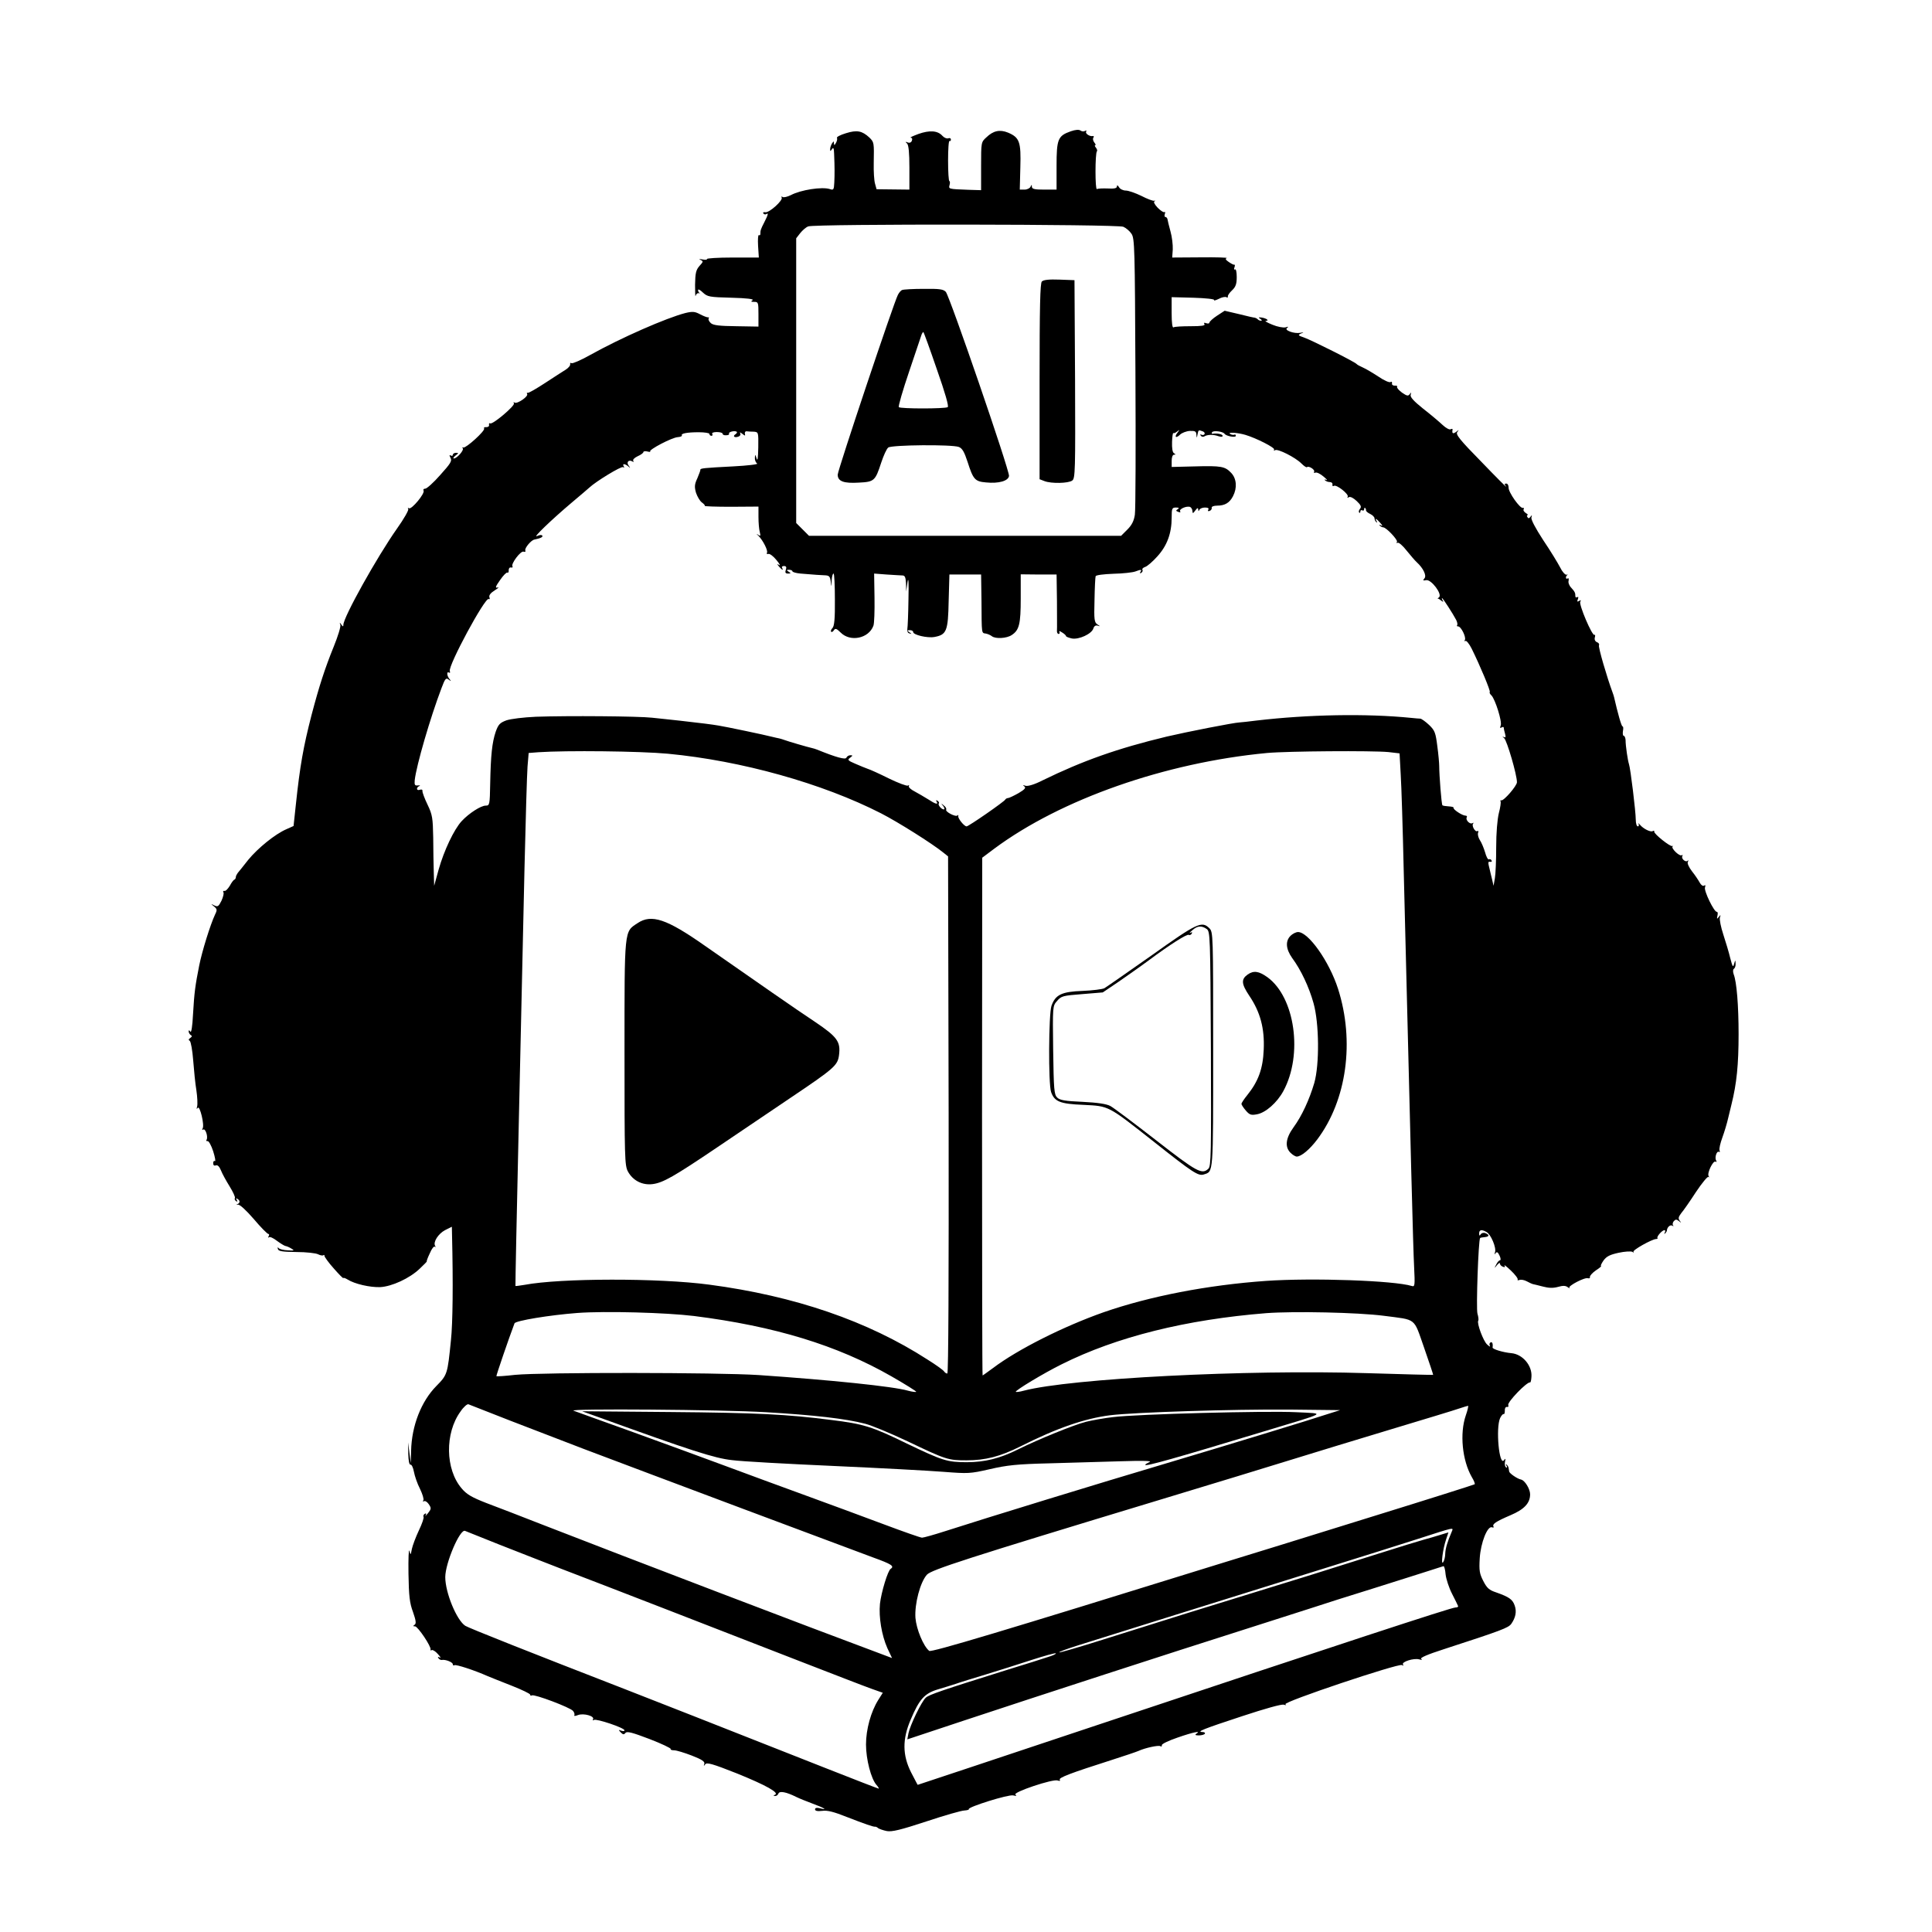 <?xml version="1.0" standalone="no"?>
<!DOCTYPE svg PUBLIC "-//W3C//DTD SVG 20010904//EN"
 "http://www.w3.org/TR/2001/REC-SVG-20010904/DTD/svg10.dtd">
<svg version="1.0" xmlns="http://www.w3.org/2000/svg"
 width="1024pt" height="1024pt" viewBox="0 0 1024 1024"
 preserveAspectRatio="xMidYMid meet">
<g transform="translate(0,1024) scale(0.1,-0.1)"
fill="#000000" stroke="none">
<path d="M5675 9544 c-68 -24 -75 -41 -75 -184 l0 -125 -65 0 c-51 0 -65 3
-66 15 0 13 -1 13 -7 0 -4 -8 -18 -15 -32 -15 l-25 0 3 118 c4 135 -4 158 -65
184 -44 18 -79 10 -115 -25 -28 -25 -28 -27 -28 -153 l0 -127 -67 2 c-107 4
-106 4 -100 26 3 11 2 20 -1 20 -4 0 -7 49 -7 109 0 60 3 107 8 104 4 -2 7 1
7 7 0 7 -6 10 -14 7 -8 -3 -22 3 -31 13 -25 28 -67 31 -127 10 -29 -11 -48
-19 -41 -20 7 0 10 -7 6 -16 -3 -9 -12 -13 -22 -9 -13 5 -14 4 -3 -6 8 -9 12
-49 12 -128 l0 -116 -87 1 -87 1 -8 29 c-5 16 -8 65 -7 109 2 110 2 111 -23
136 -39 36 -66 41 -124 23 -30 -9 -51 -20 -48 -25 3 -5 0 -17 -5 -26 -8 -14
-10 -15 -11 -3 0 13 -1 13 -10 0 -5 -8 -10 -22 -10 -30 0 -13 1 -13 10 0 7 11
10 5 11 -25 3 -71 3 -109 1 -152 -2 -39 -4 -42 -24 -35 -41 13 -153 -4 -206
-32 -18 -9 -38 -14 -44 -10 -6 4 -8 3 -5 -3 9 -14 -65 -81 -86 -78 -9 2 -15
-1 -11 -6 3 -5 10 -7 15 -4 13 9 11 -2 -10 -43 -19 -37 -21 -43 -21 -63 0 -5
-4 -8 -8 -5 -4 2 -6 -23 -4 -57 l4 -62 -140 0 c-77 0 -138 -4 -135 -8 2 -4 -8
-5 -24 -2 -17 3 -21 2 -11 -2 17 -8 16 -10 -5 -33 -18 -21 -22 -37 -23 -100 0
-41 1 -67 3 -58 2 9 10 16 16 14 7 -1 9 -1 5 1 -5 3 -8 10 -8 16 0 6 12 0 26
-14 24 -22 34 -24 151 -27 80 -2 121 -7 112 -13 -11 -7 -9 -9 9 -9 21 0 22 -4
22 -65 l0 -66 -117 2 c-91 1 -122 5 -135 16 -10 9 -15 20 -12 25 3 4 2 7 -3 6
-4 -1 -23 6 -42 16 -28 15 -40 16 -78 7 -101 -26 -341 -131 -506 -223 -48 -27
-92 -46 -98 -43 -5 4 -8 1 -7 -5 2 -7 -9 -20 -23 -29 -15 -9 -64 -41 -110 -71
-46 -30 -87 -54 -92 -52 -5 1 -6 -1 -3 -6 8 -13 -52 -54 -66 -46 -6 4 -8 3 -4
-4 7 -12 -113 -114 -126 -106 -5 3 -7 0 -6 -8 2 -7 -5 -12 -14 -12 -10 1 -15
-2 -12 -7 7 -12 -96 -105 -110 -101 -6 2 -8 0 -3 -4 8 -9 -31 -54 -47 -54 -6
0 -2 7 8 15 17 13 18 15 3 15 -9 0 -17 -5 -17 -11 0 -5 -5 -7 -11 -3 -8 4 -8
1 -1 -13 9 -16 0 -30 -55 -91 -35 -40 -71 -72 -79 -72 -9 0 -12 -5 -9 -10 9
-15 -64 -102 -77 -94 -6 4 -8 2 -4 -4 3 -6 -23 -52 -60 -104 -105 -149 -284
-469 -284 -510 0 -10 -3 -10 -11 2 -9 13 -10 12 -5 -2 3 -9 -13 -61 -35 -115
-47 -116 -77 -208 -118 -364 -43 -167 -61 -267 -83 -475 l-12 -112 -38 -17
c-60 -26 -151 -100 -202 -162 -25 -32 -50 -63 -56 -70 -5 -7 -10 -16 -10 -22
0 -5 -3 -11 -7 -13 -5 -1 -16 -16 -25 -33 -10 -16 -22 -29 -28 -27 -7 1 -9 -2
-6 -7 4 -5 -1 -25 -10 -45 -15 -30 -20 -34 -38 -25 -20 10 -20 10 -2 -5 17
-14 18 -19 6 -43 -26 -56 -69 -195 -84 -270 -21 -106 -26 -141 -33 -261 -3
-62 -9 -98 -14 -90 -6 9 -9 9 -9 1 0 -6 5 -15 11 -19 8 -4 7 -9 -2 -15 -10 -7
-11 -11 -3 -16 6 -5 14 -51 18 -103 4 -52 11 -124 17 -159 5 -34 7 -73 4 -85
-4 -14 -3 -17 3 -8 11 16 37 -92 26 -109 -4 -7 -3 -9 3 -6 12 8 27 -39 18 -54
-4 -5 -1 -8 5 -7 6 2 20 -23 30 -54 10 -32 14 -55 9 -52 -5 3 -9 -2 -9 -11 0
-11 5 -15 14 -12 9 4 19 -6 27 -26 7 -18 28 -56 46 -85 18 -29 31 -57 28 -62
-3 -5 0 -12 6 -16 8 -5 9 -3 4 6 -5 9 -4 11 3 6 16 -9 15 -23 -1 -29 -6 -2 -5
-3 4 -2 10 2 44 -30 84 -76 37 -44 72 -79 77 -79 5 0 6 -6 2 -12 -4 -7 -4 -10
1 -6 5 5 24 -4 42 -18 19 -14 40 -27 46 -28 7 -1 21 -7 32 -14 17 -10 15 -11
-20 -9 -22 1 -44 6 -48 12 -5 6 -7 4 -4 -5 3 -12 23 -15 98 -16 52 0 104 -6
115 -12 12 -6 24 -8 28 -5 3 3 6 2 6 -4 0 -5 22 -36 50 -67 27 -31 50 -54 50
-50 0 3 10 0 23 -8 36 -23 118 -42 172 -40 61 3 156 46 210 98 22 21 39 38 37
38 -2 1 5 20 16 43 10 24 22 40 27 35 5 -4 5 -2 1 5 -11 20 17 64 53 83 l36
18 1 -47 c6 -252 4 -465 -6 -556 -18 -179 -19 -182 -77 -241 -80 -81 -131
-210 -134 -344 l-2 -65 -7 55 -7 55 1 -60 c1 -39 5 -59 12 -58 6 1 14 -16 18
-38 4 -22 18 -63 32 -90 13 -27 22 -55 18 -61 -4 -6 -3 -8 3 -5 6 4 18 -4 26
-16 14 -21 13 -25 -5 -48 -11 -13 -16 -18 -12 -10 5 9 3 12 -5 7 -6 -4 -9 -11
-6 -16 3 -4 -8 -37 -25 -72 -16 -34 -33 -79 -37 -98 -6 -33 -7 -34 -13 -10 -4
14 -6 -40 -5 -120 2 -119 6 -156 24 -204 16 -46 18 -62 8 -68 -9 -6 -8 -8 3
-8 15 -1 87 -108 82 -123 -1 -5 1 -6 6 -3 5 3 20 -6 33 -21 13 -14 18 -23 10
-18 -10 5 -12 4 -7 -4 4 -6 13 -11 19 -9 19 3 57 -12 57 -23 0 -6 4 -8 9 -5 8
5 104 -26 176 -58 17 -7 74 -30 128 -51 53 -21 97 -42 97 -47 0 -5 4 -7 9 -4
13 8 203 -64 218 -82 7 -8 10 -19 7 -23 -3 -5 6 -5 20 1 30 11 90 -6 79 -23
-3 -6 -1 -7 5 -3 13 8 162 -42 162 -55 0 -5 -8 -5 -17 -2 -15 6 -16 5 -3 -9
12 -12 17 -13 25 -3 8 10 35 3 127 -32 65 -25 115 -49 113 -53 -3 -4 6 -7 18
-7 13 0 55 -13 94 -28 54 -21 70 -32 66 -44 -4 -13 -3 -13 5 -2 8 11 38 3 169
-49 153 -62 227 -103 200 -113 -9 -4 -9 -6 1 -6 7 -1 15 5 18 13 6 15 42 8 94
-18 14 -7 53 -23 88 -36 63 -23 82 -36 37 -24 -16 4 -25 2 -25 -6 0 -8 12 -11
38 -8 27 4 62 -5 132 -33 93 -36 140 -53 150 -51 3 0 10 -3 15 -8 6 -4 26 -11
45 -15 28 -5 73 6 210 51 96 32 187 58 202 58 14 1 25 4 23 7 -7 11 210 79
235 73 17 -4 21 -3 12 4 -17 12 200 85 224 75 11 -4 15 -2 11 4 -7 11 60 36
273 104 69 22 134 44 145 49 35 16 105 31 115 25 6 -4 9 -1 8 5 -2 6 35 24 82
40 86 30 129 38 101 21 -9 -6 -5 -9 13 -9 15 0 29 4 32 9 3 5 -3 9 -13 9 -33
1 4 16 211 84 121 40 207 64 220 61 13 -4 16 -3 9 2 -16 12 600 218 618 208 7
-5 10 -4 5 3 -8 14 57 35 86 27 15 -4 18 -3 11 2 -9 6 33 24 120 52 308 100
341 113 357 134 23 33 30 65 18 98 -11 32 -30 45 -98 69 -37 12 -49 23 -68 60
-20 39 -23 55 -19 121 5 82 41 173 65 164 7 -3 11 -1 8 4 -8 13 13 27 90 60
73 31 104 64 104 111 0 28 -28 74 -48 78 -20 4 -62 33 -63 43 -1 5 -2 13 -3
18 0 5 -5 13 -10 18 -5 5 -6 2 -1 -6 5 -9 4 -12 -3 -8 -5 4 -8 17 -5 30 4 16
2 19 -5 8 -26 -36 -45 170 -21 223 7 14 15 23 19 21 3 -2 6 6 6 18 -1 12 4 21
11 20 7 -2 10 3 7 10 -6 15 99 124 116 120 3 -1 6 12 7 29 5 60 -47 121 -107
126 -43 4 -100 21 -99 30 3 20 -2 32 -11 27 -6 -4 -7 -12 -3 -18 3 -7 -3 -4
-15 7 -20 18 -55 112 -47 126 3 4 1 21 -4 37 -8 26 5 392 14 401 1 2 12 4 24
5 25 2 27 12 4 21 -9 4 -20 1 -25 -6 -6 -10 -8 -8 -8 5 0 19 13 22 39 7 23
-12 53 -83 45 -107 -4 -13 -3 -14 3 -5 7 9 12 6 21 -13 7 -14 7 -25 2 -25 -5
0 -14 -10 -20 -23 -11 -21 -10 -21 4 -3 9 11 16 15 16 9 0 -6 7 -14 16 -17 10
-4 13 -2 8 7 -4 6 12 -6 34 -27 23 -22 39 -43 36 -48 -3 -4 2 -5 10 -2 8 3 25
0 38 -7 13 -7 28 -14 33 -15 6 -1 29 -7 53 -13 30 -8 53 -9 79 -2 27 8 41 7
52 -1 9 -7 13 -9 9 -4 -9 10 83 58 99 51 7 -2 12 1 10 7 -1 6 13 22 32 35 19
12 31 23 27 23 -4 0 2 13 13 29 16 22 34 31 80 41 32 7 65 9 73 5 7 -5 10 -5
6 0 -8 8 97 67 120 68 6 0 10 3 7 5 -6 7 25 42 37 42 5 0 6 -6 2 -12 -4 -8 -3
-10 2 -5 5 5 9 12 9 15 1 17 17 32 28 26 7 -4 9 -4 5 1 -4 4 -3 14 3 22 10 11
15 11 28 1 14 -11 14 -11 4 2 -9 12 -7 20 8 40 12 14 47 64 78 112 32 48 62
84 66 80 5 -4 5 -2 1 5 -9 15 24 84 37 76 6 -3 7 -1 3 6 -9 15 3 53 15 46 5
-3 6 0 3 8 -3 8 4 38 15 68 11 30 25 77 31 104 7 28 14 59 17 70 28 112 38
212 38 375 0 149 -10 276 -26 316 -5 14 -4 26 1 29 6 4 10 16 9 28 -1 21 -1
21 -8 -2 -5 -20 -8 -16 -20 30 -7 30 -24 86 -37 126 -13 39 -21 80 -18 90 5
15 4 16 -6 3 -10 -13 -11 -11 -7 7 3 12 1 21 -3 20 -14 -3 -70 112 -63 130 4
11 2 14 -5 9 -6 -4 -16 3 -23 16 -7 13 -25 40 -41 60 -17 22 -26 43 -22 50 4
7 4 10 -1 6 -11 -11 -36 12 -28 25 3 5 2 7 -4 4 -11 -7 -56 36 -48 46 3 4 2 5
-1 3 -9 -7 -99 65 -96 76 1 5 -2 7 -8 3 -11 -7 -50 12 -68 34 -8 9 -11 10 -7
4 3 -7 1 -13 -4 -13 -6 0 -11 16 -11 36 0 42 -28 272 -36 294 -6 18 -18 95
-18 128 -1 12 -5 22 -10 22 -4 0 -6 11 -4 25 3 14 2 25 -2 25 -6 0 -25 68 -45
155 -1 5 -5 17 -8 25 -30 81 -77 242 -72 250 3 5 -1 13 -10 16 -10 4 -15 14
-12 25 3 11 2 17 -2 14 -12 -7 -84 162 -75 176 5 8 3 10 -6 4 -10 -6 -12 -4
-7 9 4 10 3 15 -3 11 -6 -3 -10 -1 -10 4 0 19 -3 25 -22 46 -11 11 -17 28 -14
37 2 10 0 16 -5 12 -5 -3 -9 -1 -9 5 0 5 3 11 8 14 4 2 1 2 -5 1 -7 -2 -23 16
-34 39 -12 23 -52 89 -90 145 -41 63 -66 110 -62 120 4 13 3 14 -5 3 -7 -9
-12 -10 -16 -2 -4 6 -4 11 1 11 4 0 0 5 -10 11 -9 6 -15 15 -11 20 3 5 1 8 -4
7 -15 -5 -78 84 -76 108 0 11 -5 21 -12 21 -11 0 -11 -3 -1 -16 6 -9 -52 49
-129 129 -117 119 -140 148 -130 160 10 13 9 13 -6 1 -17 -12 -23 -9 -19 12 1
5 -4 5 -10 2 -6 -4 -25 6 -42 22 -18 17 -64 56 -104 87 -51 41 -70 62 -66 74
4 14 3 14 -5 3 -8 -11 -15 -10 -41 8 -17 13 -29 26 -26 31 3 4 -3 7 -13 6 -9
0 -16 5 -14 12 1 8 -2 11 -8 7 -6 -4 -35 9 -64 29 -29 19 -66 41 -82 48 -16 7
-31 15 -34 19 -9 11 -240 127 -278 140 -32 11 -34 13 -17 21 18 7 17 8 -3 4
-33 -6 -88 14 -70 26 9 7 7 8 -8 3 -12 -3 -44 3 -70 14 -27 11 -43 20 -35 20
21 1 4 14 -22 18 -17 2 -19 1 -7 -7 8 -5 10 -10 4 -10 -6 0 -14 3 -18 8 -4 4
-11 7 -14 8 -4 0 -42 8 -84 19 l-77 18 -40 -26 c-23 -15 -41 -32 -41 -37 0 -5
-7 -6 -17 -3 -11 4 -14 3 -9 -5 5 -8 -16 -11 -73 -11 -44 0 -85 -2 -91 -6 -6
-4 -10 22 -10 77 l0 83 115 -3 c64 -2 113 -7 110 -12 -3 -5 8 -2 25 6 16 9 34
12 40 9 6 -4 9 -2 8 3 -2 5 8 20 22 33 20 19 25 34 25 71 0 26 -4 44 -9 40 -5
-3 -7 2 -3 11 3 9 3 16 -1 14 -4 -1 -17 6 -30 15 -16 11 -19 17 -10 20 7 3
-55 5 -138 4 l-151 -1 3 43 c1 24 -4 67 -12 95 -8 29 -15 58 -16 65 -1 6 -6
12 -11 12 -5 0 -6 7 -3 16 3 8 2 13 -3 10 -4 -3 -20 8 -35 23 -17 18 -23 31
-17 34 7 3 6 4 -1 3 -7 -2 -38 10 -69 26 -31 15 -68 28 -82 28 -14 0 -31 8
-36 18 -7 11 -11 12 -11 4 0 -10 -14 -13 -48 -11 -26 1 -52 0 -58 -3 -10 -7
-10 189 0 200 3 3 1 11 -5 19 -6 7 -8 13 -4 13 4 0 2 7 -5 15 -6 8 -9 19 -5
25 4 6 3 10 -2 9 -16 -4 -43 13 -36 24 3 6 1 7 -6 3 -6 -4 -17 -3 -24 2 -8 6
-26 5 -52 -4z m279 -506 c14 -6 34 -23 43 -37 17 -24 18 -77 21 -735 2 -390 1
-729 -3 -754 -5 -33 -16 -55 -40 -79 l-33 -33 -827 0 -827 0 -34 34 -34 34 0
755 0 754 21 27 c12 15 31 32 43 36 34 14 1640 12 1670 -2z m-2055 -1099 c-18
-11 -6 -21 15 -13 9 3 13 11 9 18 -4 6 1 5 11 -3 15 -12 17 -12 14 0 -2 8 3
14 10 13 6 -1 23 -2 37 -2 25 -2 25 -3 24 -84 -1 -57 -4 -75 -9 -58 -7 23 -8
23 -9 3 -1 -12 5 -25 12 -30 6 -4 -50 -11 -128 -15 -155 -8 -174 -10 -173 -18
1 -3 -7 -23 -16 -45 -15 -32 -16 -45 -7 -77 7 -20 20 -43 31 -51 11 -8 18 -16
15 -18 -2 -3 61 -5 140 -5 l145 1 0 -55 c0 -30 3 -66 7 -80 5 -21 4 -23 -8
-15 -11 8 -11 6 1 -5 24 -24 52 -79 45 -90 -3 -5 0 -8 7 -6 7 3 27 -12 43 -32
17 -20 23 -32 15 -27 -13 8 -13 7 -1 -8 15 -18 26 -23 16 -7 -3 6 1 10 10 10
12 0 15 -6 10 -20 -5 -15 -2 -20 12 -20 15 0 16 2 3 10 -13 8 -12 10 3 10 9 0
17 -4 17 -8 0 -4 19 -10 43 -12 88 -7 98 -8 126 -9 26 -1 30 -5 34 -33 4 -32
4 -32 5 5 1 20 5 37 10 37 4 0 7 -62 7 -138 1 -101 -3 -141 -13 -151 -7 -7
-10 -16 -7 -19 3 -4 10 0 15 8 7 11 14 9 36 -13 51 -51 148 -31 173 36 5 12 7
79 6 149 l-2 128 66 -5 c36 -2 74 -5 84 -5 13 0 17 -9 19 -42 l1 -43 7 50 c5
31 7 -2 5 -90 -1 -77 -4 -149 -6 -159 -2 -11 2 -21 11 -23 13 -4 13 -3 0 6
-13 9 -13 11 3 11 9 0 17 -4 17 -10 0 -15 75 -33 113 -26 64 12 72 31 75 190
l4 141 84 0 84 0 2 -140 c1 -181 0 -169 23 -173 11 -2 26 -9 32 -14 19 -15 78
-12 105 6 40 26 48 58 48 194 l0 128 95 -1 95 0 2 -140 c0 -77 1 -148 0 -157
-1 -10 3 -18 9 -18 5 0 7 5 4 11 -4 6 2 5 14 -3 12 -7 21 -16 21 -19 0 -4 14
-9 31 -13 37 -7 105 24 114 53 4 13 12 18 23 15 14 -5 14 -3 -1 6 -17 11 -19
25 -16 128 1 65 4 122 6 128 2 6 42 11 95 13 50 1 101 7 115 12 32 12 36 11
27 -3 -4 -7 -3 -8 5 -4 6 4 9 11 6 16 -3 5 3 11 14 15 11 3 40 28 65 56 52 57
76 123 76 206 0 48 2 53 23 53 16 0 18 -3 9 -9 -11 -7 -10 -9 3 -14 9 -4 14
-3 10 3 -7 12 34 30 53 23 6 -3 12 -13 12 -22 1 -14 3 -13 15 3 11 15 15 16
16 5 0 -10 2 -10 6 -1 2 6 16 12 29 12 16 0 23 -4 18 -11 -4 -7 -1 -10 7 -7 8
3 13 11 11 17 -1 6 11 11 29 11 41 0 66 15 84 50 23 44 19 93 -9 123 -33 35
-52 39 -194 35 l-122 -3 0 33 c0 19 5 32 13 32 9 0 9 2 -1 8 -8 5 -11 27 -10
60 1 28 4 49 7 47 2 -3 11 1 20 8 14 11 14 10 2 -6 -19 -24 -8 -32 14 -10 10
9 33 18 51 19 28 1 34 -2 35 -20 2 -20 2 -20 6 2 5 24 5 24 27 16 9 -3 13 -10
10 -15 -3 -5 -10 -6 -16 -3 -7 4 -8 2 -4 -5 4 -6 13 -8 19 -4 16 10 47 11 75
1 13 -4 22 -4 22 2 0 9 -30 15 -53 11 -5 -1 -6 3 -3 8 7 11 58 4 66 -8 9 -13
60 -22 60 -11 0 6 -4 9 -8 6 -4 -2 -14 -1 -22 4 -17 11 41 7 81 -5 57 -17 158
-68 152 -78 -3 -6 -1 -7 5 -3 14 9 107 -38 139 -70 14 -14 27 -23 30 -20 9 9
44 -14 38 -24 -3 -6 0 -8 7 -5 7 3 27 -7 43 -21 17 -14 23 -22 15 -18 -9 4
-12 3 -7 -2 5 -5 16 -9 25 -9 9 0 16 -6 14 -13 -1 -8 2 -11 8 -7 14 8 81 -45
73 -58 -4 -6 -1 -7 6 -2 8 4 24 -4 42 -21 22 -21 26 -30 17 -41 -6 -7 -8 -16
-4 -20 3 -3 6 -1 6 6 0 7 5 9 10 6 6 -3 10 -1 10 6 0 7 3 10 6 6 3 -3 5 -9 4
-12 -1 -4 9 -13 22 -19 13 -6 23 -17 23 -23 0 -6 4 -15 9 -20 5 -5 6 -3 2 5
-11 19 -1 14 20 -10 12 -14 14 -18 4 -13 -9 5 -12 5 -7 -1 5 -5 13 -9 18 -9
16 0 79 -67 73 -77 -4 -6 -2 -8 3 -5 6 4 28 -15 48 -41 21 -26 45 -54 54 -62
35 -32 53 -71 41 -85 -10 -12 -8 -13 9 -10 27 5 87 -75 68 -91 -7 -5 -10 -8
-8 -7 2 2 11 -3 19 -10 13 -9 14 -9 8 1 -4 6 -5 12 -3 12 4 0 58 -83 75 -116
6 -12 8 -24 5 -28 -3 -3 -1 -6 5 -6 16 0 44 -58 36 -72 -4 -6 -3 -8 3 -5 5 3
20 -15 33 -41 45 -91 101 -225 96 -230 -3 -2 1 -11 9 -18 20 -21 57 -138 49
-159 -5 -13 -4 -16 4 -11 7 4 12 4 12 -1 0 -4 3 -19 7 -32 5 -19 3 -22 -8 -17
-8 4 -6 1 3 -6 15 -13 68 -194 68 -234 0 -19 -70 -100 -83 -96 -5 1 -6 -1 -4
-5 3 -5 -1 -33 -9 -63 -8 -33 -14 -104 -14 -180 0 -69 -3 -143 -7 -165 l-7
-40 -8 35 c-5 19 -10 42 -12 50 -10 39 -10 45 2 42 8 -1 11 2 7 8 -3 6 -10 8
-14 5 -5 -2 -14 15 -20 38 -7 23 -19 52 -28 65 -8 13 -12 30 -9 38 3 8 2 12
-4 9 -11 -7 -32 29 -22 40 4 5 2 5 -4 2 -14 -8 -38 18 -30 31 3 5 0 9 -7 9
-17 0 -68 34 -63 42 2 3 -9 6 -25 7 -16 1 -32 3 -34 6 -5 4 -17 160 -17 208 0
14 -4 61 -10 105 -9 71 -13 83 -43 112 -19 18 -40 33 -47 34 -7 0 -29 2 -48 4
-239 24 -547 18 -820 -14 -41 -5 -82 -10 -90 -10 -30 -1 -279 -50 -386 -75
-262 -63 -445 -128 -658 -232 -43 -22 -77 -32 -90 -29 -15 5 -17 4 -7 -3 10
-7 3 -16 -31 -36 -25 -14 -50 -26 -56 -26 -5 0 -12 -4 -14 -8 -4 -10 -194
-142 -205 -142 -13 0 -48 44 -44 55 1 6 -1 7 -4 3 -10 -10 -67 20 -60 31 2 5
-3 15 -13 22 -15 13 -16 12 -3 -3 7 -10 9 -18 3 -18 -13 0 -33 25 -26 32 3 3
0 9 -7 14 -8 4 -10 3 -5 -4 11 -19 -6 -14 -44 11 -19 12 -52 31 -72 42 -20 10
-34 23 -31 28 3 6 1 7 -5 3 -6 -3 -52 14 -101 38 -50 25 -101 48 -112 51 -11
4 -41 16 -66 27 -40 17 -43 21 -27 32 14 11 15 13 1 13 -9 0 -18 -6 -21 -13
-5 -12 -55 2 -156 43 -8 3 -20 7 -26 8 -23 5 -129 36 -144 42 -8 3 -21 7 -29
9 -8 1 -26 6 -40 9 -33 9 -248 54 -281 59 -34 6 -98 14 -205 26 -49 5 -117 13
-150 16 -69 8 -447 11 -615 5 -66 -3 -132 -11 -156 -19 -35 -13 -43 -22 -57
-61 -19 -57 -26 -123 -29 -273 -2 -114 -3 -118 -24 -118 -25 0 -88 -40 -127
-82 -41 -44 -94 -157 -122 -256 l-24 -87 -2 70 c-1 39 -3 122 -3 185 -2 104
-4 121 -30 175 -16 33 -28 66 -27 72 1 8 -4 10 -14 7 -18 -7 -21 12 -2 20 6 3
3 4 -8 3 -17 -2 -19 3 -17 28 9 79 82 330 142 488 19 51 24 56 38 45 14 -10
15 -10 5 2 -15 17 -17 44 -3 35 5 -3 7 0 4 8 -10 28 187 393 206 382 6 -3 7 1
4 9 -4 10 6 23 28 37 18 11 25 18 15 15 -14 -4 -11 5 13 39 17 25 35 43 39 40
5 -2 8 3 7 13 0 9 5 16 12 14 8 -1 11 1 8 6 -9 14 44 84 59 78 8 -3 12 0 9 7
-4 12 31 54 48 57 34 7 47 14 42 21 -3 5 -15 4 -27 -2 -30 -15 79 89 182 176
46 39 89 75 95 81 34 32 168 114 178 108 7 -4 8 -3 4 4 -10 16 6 15 24 0 12
-11 12 -10 2 4 -14 18 0 34 20 22 6 -4 8 -3 4 4 -3 6 7 16 24 24 16 7 30 17
30 22 0 4 9 6 21 3 12 -3 18 -3 15 0 -9 9 115 74 146 76 14 1 24 5 22 9 -7 10
26 17 89 17 31 0 57 -4 57 -9 0 -6 5 -10 11 -10 5 0 7 5 4 10 -4 6 7 10 24 10
17 0 31 -4 31 -9 0 -6 9 -9 19 -8 11 0 18 4 15 8 -5 9 27 18 40 11 4 -2 2 -8
-5 -13z m-358 -1694 c389 -37 818 -157 1129 -316 88 -45 271 -160 330 -208
l25 -20 3 -1370 c1 -866 -1 -1371 -7 -1371 -6 0 -13 5 -17 11 -3 6 -43 35 -88
63 -316 204 -703 337 -1156 397 -268 36 -790 35 -980 -1 -25 -4 -46 -7 -48 -6
-1 2 7 397 18 878 11 481 24 1083 30 1339 6 255 13 496 16 536 l6 72 51 4
c150 10 538 6 688 -8z m3817 9 l60 -7 6 -111 c4 -61 11 -291 16 -511 37 -1501
50 -2003 55 -2098 5 -101 4 -108 -12 -103 -94 29 -526 44 -773 27 -310 -22
-615 -81 -860 -166 -213 -75 -456 -197 -587 -296 -29 -21 -53 -39 -55 -39 -2
0 -3 617 -3 1372 l1 1372 64 48 c353 262 906 456 1445 507 109 10 558 13 643
5z m-3680 -2989 c428 -54 759 -155 1047 -320 75 -43 134 -80 131 -82 -2 -2
-21 0 -43 6 -79 23 -414 57 -793 83 -216 14 -1145 15 -1290 1 -52 -6 -97 -9
-99 -7 -2 2 66 201 96 280 5 14 187 44 333 55 147 11 471 2 618 -16z m3657 1
c176 -23 156 -7 213 -169 27 -78 49 -143 48 -144 -1 -1 -159 3 -351 9 -638 20
-1571 -28 -1819 -93 -21 -6 -40 -8 -42 -6 -6 6 148 99 243 146 292 146 660
237 1084 271 148 11 484 4 624 -14z m-4630 -556 c116 -45 291 -112 390 -150
306 -116 1424 -535 1533 -575 97 -35 114 -46 93 -60 -15 -8 -50 -124 -57 -185
-7 -71 9 -167 39 -235 l25 -53 -77 29 c-342 127 -1332 505 -1776 678 -110 43
-244 95 -298 115 -77 30 -104 46 -130 77 -87 101 -90 293 -6 408 16 24 36 41
42 38 7 -3 107 -42 222 -87z m5064 28 c-33 -96 -19 -238 32 -327 11 -18 18
-35 15 -38 -2 -2 -251 -81 -552 -174 -302 -94 -673 -209 -824 -255 -1124 -349
-1504 -463 -1515 -454 -31 25 -68 115 -73 175 -5 74 25 189 61 229 24 26 208
86 1232 396 275 83 592 180 705 215 113 35 349 107 525 160 176 53 338 102
360 110 22 7 43 14 46 14 3 1 -2 -23 -12 -51z m-3709 17 c254 -15 422 -34 525
-61 33 -8 134 -50 225 -93 205 -98 215 -101 313 -101 100 0 178 20 286 74 195
98 341 148 476 165 135 16 645 32 949 30 l269 -3 -54 -17 c-96 -32 -535 -166
-884 -270 -327 -97 -934 -283 -1157 -355 -59 -19 -113 -34 -121 -34 -8 0 -99
32 -203 71 -104 39 -288 107 -409 151 -121 44 -317 116 -435 160 -118 44 -343
126 -500 183 -157 56 -292 105 -300 108 -34 12 787 6 1020 -8z m3635 -632
c-24 -56 -34 -91 -35 -118 0 -16 -5 -37 -11 -45 -13 -19 -2 70 16 122 l12 36
-46 -14 c-25 -8 -64 -19 -86 -25 -22 -6 -130 -39 -240 -74 -258 -82 -453 -143
-640 -200 -297 -91 -418 -129 -818 -255 -126 -40 -230 -70 -233 -68 -2 3 42
19 99 37 107 34 821 257 1337 418 168 52 379 119 470 148 192 62 184 60 175
38z m-5045 -71 c96 -38 243 -95 325 -127 207 -79 885 -342 1265 -490 173 -67
343 -133 377 -145 l62 -22 -24 -38 c-39 -62 -65 -156 -65 -236 0 -79 27 -183
56 -215 9 -10 14 -19 11 -19 -3 0 -127 48 -274 106 -579 229 -935 368 -1078
424 -490 190 -820 321 -839 333 -46 30 -106 176 -106 258 0 74 78 257 105 245
5 -2 89 -36 185 -74z m5012 -157 c3 -25 18 -71 34 -102 16 -32 31 -61 32 -65
2 -5 -4 -8 -14 -8 -21 0 -618 -196 -1874 -615 -536 -179 -975 -325 -976 -325
-1 0 -16 30 -35 66 -46 91 -47 176 -2 280 45 107 73 138 141 159 31 9 75 23
97 30 22 8 94 30 160 50 66 20 175 55 243 77 68 22 126 38 128 35 3 -3 -16
-12 -43 -20 -26 -9 -122 -39 -213 -67 -345 -108 -416 -132 -433 -148 -22 -19
-83 -145 -92 -189 l-6 -32 298 99 c392 130 1115 365 1478 480 160 51 328 105
375 120 47 16 193 62 325 103 132 42 267 84 300 95 33 11 63 20 66 21 4 0 9
-19 11 -44z"/>
<path d="M5522 8748 c-9 -9 -12 -132 -12 -530 l0 -518 26 -10 c36 -14 127 -12
147 3 16 11 17 52 15 537 l-3 525 -80 3 c-54 2 -84 -1 -93 -10z"/>
<path d="M4782 8703 c-7 -2 -17 -14 -23 -26 -21 -39 -319 -929 -319 -953 0
-35 32 -47 112 -42 82 4 87 9 119 107 12 36 28 72 37 79 19 14 336 17 374 3
18 -7 29 -26 46 -78 30 -94 39 -105 98 -110 68 -7 118 8 122 34 4 27 -314 952
-335 976 -13 14 -33 17 -117 16 -56 0 -107 -3 -114 -6z m183 -419 c45 -128 65
-198 58 -202 -15 -9 -250 -9 -259 0 -4 4 21 90 55 190 34 101 64 189 66 196 3
6 6 12 9 12 2 0 34 -88 71 -196z"/>
<path d="M3379 5347 c-71 -47 -69 -24 -69 -687 0 -557 1 -597 18 -629 26 -48
76 -74 131 -67 55 7 113 40 341 194 102 69 275 186 385 260 238 160 255 175
262 230 9 71 -9 96 -126 175 -100 66 -312 214 -586 405 -201 141 -282 169
-356 119z"/>
<path d="M6102 5175 c-128 -90 -240 -168 -249 -173 -10 -5 -62 -12 -115 -14
-111 -4 -144 -20 -165 -79 -15 -44 -17 -414 -2 -457 18 -51 47 -63 172 -68
137 -7 127 -2 377 -199 202 -160 231 -179 260 -170 52 17 50 -10 50 661 0 611
0 624 -20 644 -40 40 -64 29 -308 -145z m294 141 c18 -14 19 -34 22 -634 2
-556 1 -622 -13 -636 -34 -33 -60 -19 -277 150 -117 91 -226 173 -243 182 -20
11 -68 18 -147 22 -94 4 -121 9 -135 23 -16 16 -18 43 -21 251 -3 234 -3 234
21 261 22 26 31 28 133 36 l109 9 83 56 c46 32 119 83 162 115 109 81 201 140
211 134 4 -3 11 0 15 6 5 8 2 10 -7 5 -8 -4 -3 2 10 13 27 25 50 26 77 7z"/>
<path d="M6840 5280 c-28 -28 -25 -70 9 -118 46 -62 89 -153 113 -239 30 -106
32 -325 4 -423 -26 -88 -66 -175 -110 -235 -42 -58 -47 -104 -16 -135 11 -11
26 -20 33 -20 24 0 69 38 109 91 156 208 199 519 110 798 -47 146 -157 301
-212 301 -11 0 -29 -9 -40 -20z"/>
<path d="M6613 5075 c-35 -25 -34 -49 8 -112 59 -87 82 -174 77 -286 -4 -102
-29 -169 -87 -241 -17 -21 -31 -42 -31 -47 0 -4 10 -20 23 -35 20 -23 28 -26
59 -20 46 8 107 62 140 123 105 193 62 498 -85 604 -45 32 -72 36 -104 14z"/>
<path d="M3180 2726 c481 -174 607 -215 700 -225 52 -7 295 -20 540 -31 245
-11 506 -25 581 -31 130 -10 140 -10 245 14 90 21 145 27 314 31 113 3 284 8
380 11 120 4 168 2 153 -4 -13 -6 -23 -12 -23 -15 0 -10 156 34 625 176 351
106 332 95 175 103 -155 8 -847 -10 -971 -26 -46 -5 -111 -17 -144 -25 -65
-17 -248 -91 -361 -147 -94 -47 -175 -67 -270 -67 -104 0 -128 8 -320 100
-182 89 -228 103 -399 124 -233 30 -395 38 -855 42 l-465 4 95 -34z"/>
</g>
</svg>
